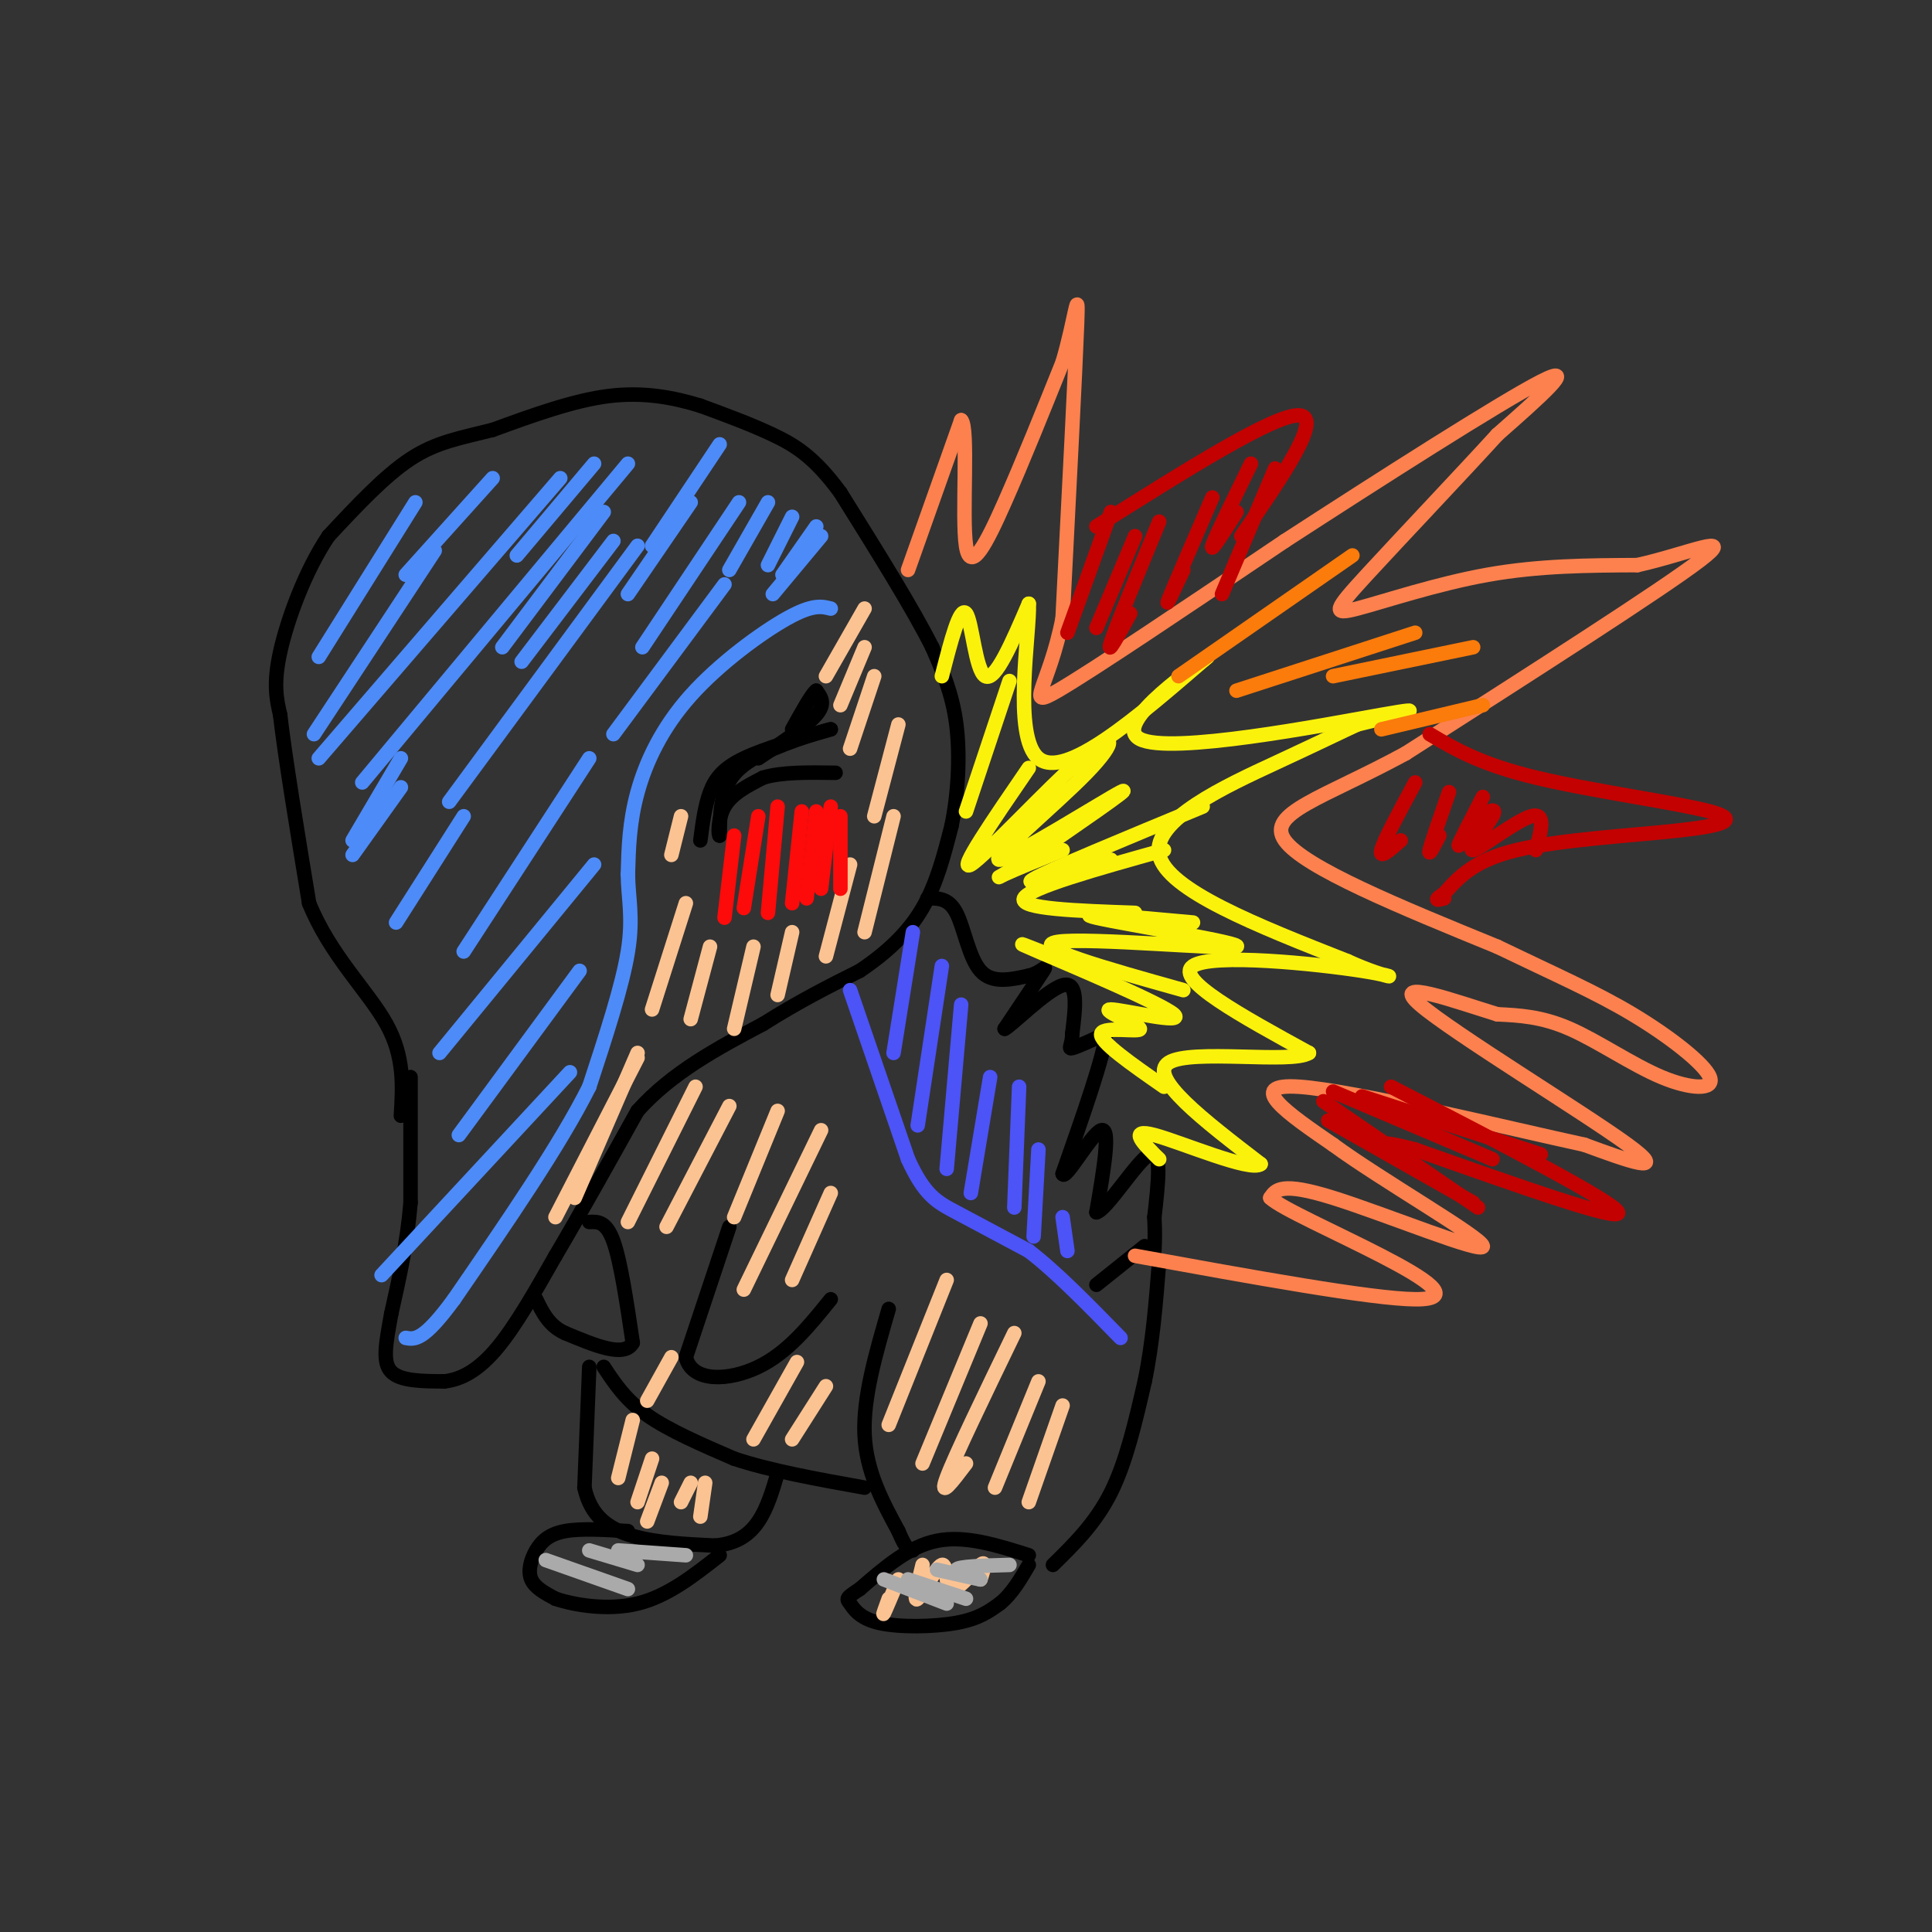 <svg viewBox='0 0 400 400' version='1.1' xmlns='http://www.w3.org/2000/svg' xmlns:xlink='http://www.w3.org/1999/xlink'><rect x="0" y="0" width="400" height="400" fill="#333333" stroke="none"/><g fill='none' stroke='#000000' stroke-width='3' stroke-linecap='round' stroke-linejoin='round'><path d='M85,223c0.000,0.000 0.000,26.000 0,26'/><path d='M85,249c-0.667,8.167 -2.333,15.583 -4,23'/><path d='M81,272c-1.111,6.156 -1.889,10.044 0,12c1.889,1.956 6.444,1.978 11,2'/><path d='M92,286c3.622,-0.400 7.178,-2.400 11,-7c3.822,-4.600 7.911,-11.800 12,-19'/><path d='M115,260c4.833,-8.167 10.917,-19.083 17,-30'/><path d='M132,230c7.167,-8.000 16.583,-13.000 26,-18'/><path d='M158,212c7.667,-4.833 13.833,-7.917 20,-11'/><path d='M178,201c5.733,-3.844 10.067,-7.956 13,-13c2.933,-5.044 4.467,-11.022 6,-17'/><path d='M197,171c1.378,-6.600 1.822,-14.600 1,-21c-0.822,-6.400 -2.911,-11.200 -5,-16'/><path d='M193,134c-4.000,-8.000 -11.500,-20.000 -19,-32'/><path d='M174,102c-5.400,-7.378 -9.400,-9.822 -14,-12c-4.600,-2.178 -9.800,-4.089 -15,-6'/><path d='M145,84c-5.489,-1.689 -11.711,-2.911 -19,-2c-7.289,0.911 -15.644,3.956 -24,7'/><path d='M102,89c-6.756,1.711 -11.644,2.489 -17,6c-5.356,3.511 -11.178,9.756 -17,16'/><path d='M68,111c-4.867,7.244 -8.533,17.356 -10,24c-1.467,6.644 -0.733,9.822 0,13'/><path d='M58,148c1.000,8.667 3.500,23.833 6,39'/><path d='M64,187c4.356,10.778 12.244,18.222 16,25c3.756,6.778 3.378,12.889 3,19'/><path d='M145,174c0.467,-3.578 0.933,-7.156 2,-10c1.067,-2.844 2.733,-4.956 7,-7c4.267,-2.044 11.133,-4.022 18,-6'/><path d='M172,151c0.083,-0.167 -8.708,2.417 -14,5c-5.292,2.583 -7.083,5.167 -8,8c-0.917,2.833 -0.958,5.917 -1,9'/><path d='M149,173c-0.289,0.333 -0.511,-3.333 1,-6c1.511,-2.667 4.756,-4.333 8,-6'/><path d='M158,161c3.833,-1.167 9.417,-1.083 15,-1'/><path d='M157,157c5.000,-3.333 10.000,-6.667 12,-9c2.000,-2.333 1.000,-3.667 0,-5'/><path d='M169,143c-0.833,0.500 -2.917,4.250 -5,8'/><path d='M122,253c1.750,-0.083 3.500,-0.167 5,4c1.500,4.167 2.750,12.583 4,21'/><path d='M131,278c-1.667,3.167 -7.833,0.583 -14,-2'/><path d='M117,276c-3.333,-1.500 -4.667,-4.250 -6,-7'/><path d='M151,254c0.000,0.000 -9.000,27.000 -9,27'/><path d='M142,281c1.267,5.267 8.933,4.933 15,2c6.067,-2.933 10.533,-8.467 15,-14'/><path d='M125,283c2.250,3.417 4.500,6.833 9,10c4.500,3.167 11.250,6.083 18,9'/><path d='M152,302c7.500,2.500 17.250,4.250 27,6'/><path d='M184,271c-2.667,9.167 -5.333,18.333 -5,26c0.333,7.667 3.667,13.833 7,20'/><path d='M186,317c1.667,4.000 2.333,4.000 3,4'/><path d='M213,322c-6.583,-2.083 -13.167,-4.167 -19,-3c-5.833,1.167 -10.917,5.583 -16,10'/><path d='M178,329c-3.065,1.997 -2.729,1.989 -2,3c0.729,1.011 1.850,3.041 6,4c4.150,0.959 11.329,0.845 16,0c4.671,-0.845 6.836,-2.423 9,-4'/><path d='M207,332c2.500,-2.000 4.250,-5.000 6,-8'/><path d='M122,283c0.000,0.000 -1.000,25.000 -1,25'/><path d='M121,308c1.311,6.022 5.089,8.578 10,10c4.911,1.422 10.956,1.711 17,2'/><path d='M148,320c4.467,-0.356 7.133,-2.244 9,-5c1.867,-2.756 2.933,-6.378 4,-10'/><path d='M130,317c-4.875,-0.298 -9.750,-0.595 -13,0c-3.250,0.595 -4.875,2.083 -6,4c-1.125,1.917 -1.750,4.262 -1,6c0.750,1.738 2.875,2.869 5,4'/><path d='M115,331c3.800,1.289 10.800,2.511 17,1c6.200,-1.511 11.600,-5.756 17,-10'/><path d='M218,324c4.417,-4.333 8.833,-8.667 12,-15c3.167,-6.333 5.083,-14.667 7,-23'/><path d='M237,286c1.667,-8.000 2.333,-16.500 3,-25'/><path d='M192,186c2.200,-0.044 4.400,-0.089 6,3c1.600,3.089 2.600,9.311 5,12c2.400,2.689 6.200,1.844 10,1'/><path d='M213,202c2.578,-0.600 4.022,-2.600 3,-1c-1.022,1.600 -4.511,6.800 -8,12'/><path d='M208,213c1.333,-0.578 8.667,-8.022 12,-9c3.333,-0.978 2.667,4.511 2,10'/><path d='M222,214c0.000,2.356 -1.000,3.244 0,3c1.000,-0.244 4.000,-1.622 7,-3'/><path d='M229,214c-0.333,4.333 -4.667,16.667 -9,29'/><path d='M220,243c0.422,1.756 5.978,-8.356 8,-9c2.022,-0.644 0.511,8.178 -1,17'/><path d='M227,251c2.244,-0.600 8.356,-10.600 11,-12c2.644,-1.400 1.822,5.800 1,13'/><path d='M239,252c0.167,3.333 0.083,5.167 0,7'/><path d='M237,258c0.000,0.000 -10.000,8.000 -10,8'/></g>
<g fill='none' stroke='#4C53F7' stroke-width='3' stroke-linecap='round' stroke-linejoin='round'><path d='M176,205c0.000,0.000 12.000,35.000 12,35'/><path d='M188,240c3.422,7.533 5.978,8.867 10,11c4.022,2.133 9.511,5.067 15,8'/><path d='M213,259c5.667,4.333 12.333,11.167 19,18'/><path d='M189,193c0.000,0.000 -4.000,25.000 -4,25'/><path d='M195,200c0.000,0.000 -5.000,33.000 -5,33'/><path d='M199,208c0.000,0.000 -3.000,34.000 -3,34'/><path d='M205,223c0.000,0.000 -4.000,24.000 -4,24'/><path d='M211,225c0.000,0.000 -1.000,25.000 -1,25'/><path d='M215,238c0.000,0.000 -1.000,18.000 -1,18'/><path d='M220,252c0.000,0.000 1.000,7.000 1,7'/></g>
<g fill='none' stroke='#FCC392' stroke-width='3' stroke-linecap='round' stroke-linejoin='round'><path d='M144,225c0.000,0.000 -14.000,28.000 -14,28'/><path d='M151,229c0.000,0.000 -13.000,25.000 -13,25'/><path d='M161,230c0.000,0.000 -9.000,22.000 -9,22'/><path d='M170,234c0.000,0.000 -16.000,33.000 -16,33'/><path d='M172,247c0.000,0.000 -8.000,18.000 -8,18'/><path d='M196,265c0.000,0.000 -12.000,30.000 -12,30'/><path d='M203,274c0.000,0.000 -12.000,29.000 -12,29'/><path d='M210,276c-6.167,12.750 -12.333,25.500 -14,30c-1.667,4.500 1.167,0.750 4,-3'/><path d='M215,286c0.000,0.000 -9.000,22.000 -9,22'/><path d='M220,291c0.000,0.000 -7.000,20.000 -7,20'/><path d='M171,287c0.000,0.000 -7.000,11.000 -7,11'/><path d='M165,282c0.000,0.000 -9.000,16.000 -9,16'/><path d='M139,281c0.000,0.000 -5.000,9.000 -5,9'/><path d='M131,294c0.000,0.000 -3.000,12.000 -3,12'/><path d='M135,302c0.000,0.000 -3.000,9.000 -3,9'/><path d='M137,307c0.000,0.000 -3.000,8.000 -3,8'/><path d='M143,307c0.000,0.000 -2.000,4.000 -2,4'/><path d='M146,307c0.000,0.000 -1.000,7.000 -1,7'/><path d='M186,327c-1.333,3.167 -2.667,6.333 -3,7c-0.333,0.667 0.333,-1.167 1,-3'/><path d='M191,324c-0.976,3.947 -1.952,7.895 -1,7c0.952,-0.895 3.833,-6.632 5,-7c1.167,-0.368 0.622,4.632 2,5c1.378,0.368 4.679,-3.895 6,-5c1.321,-1.105 0.660,0.947 0,3'/><path d='M141,169c0.000,0.000 -2.000,8.000 -2,8'/><path d='M142,187c0.000,0.000 -7.000,22.000 -7,22'/><path d='M147,196c0.000,0.000 -4.000,15.000 -4,15'/><path d='M156,196c0.000,0.000 -4.000,17.000 -4,17'/><path d='M164,193c0.000,0.000 -3.000,13.000 -3,13'/><path d='M176,179c0.000,0.000 -5.000,19.000 -5,19'/><path d='M185,169c0.000,0.000 -6.000,24.000 -6,24'/><path d='M186,150c0.000,0.000 -5.000,19.000 -5,19'/><path d='M181,140c0.000,0.000 -5.000,15.000 -5,15'/><path d='M179,134c0.000,0.000 -5.000,12.000 -5,12'/><path d='M179,126c0.000,0.000 -8.000,14.000 -8,14'/><path d='M132,219c0.000,0.000 -17.000,33.000 -17,33'/><path d='M132,218c0.000,0.000 -13.000,30.000 -13,30'/></g>
<g fill='none' stroke='#4D8BF9' stroke-width='3' stroke-linecap='round' stroke-linejoin='round'><path d='M86,104c0.000,0.000 -20.000,32.000 -20,32'/><path d='M90,114c0.000,0.000 -25.000,38.000 -25,38'/><path d='M116,99c0.000,0.000 -50.000,58.000 -50,58'/><path d='M130,96c0.000,0.000 -55.000,66.000 -55,66'/><path d='M132,113c0.000,0.000 -39.000,53.000 -39,53'/><path d='M172,126c-1.857,-0.470 -3.714,-0.940 -9,2c-5.286,2.940 -14.000,9.292 -20,16c-6.000,6.708 -9.286,13.774 -11,20c-1.714,6.226 -1.857,11.613 -2,17'/><path d='M130,181c0.044,4.956 1.156,8.844 0,16c-1.156,7.156 -4.578,17.578 -8,28'/><path d='M122,225c-6.000,12.000 -17.000,28.000 -28,44'/><path d='M94,269c-6.333,8.667 -8.167,8.333 -10,8'/><path d='M118,222c0.000,0.000 -39.000,42.000 -39,42'/><path d='M120,201c0.000,0.000 -25.000,34.000 -25,34'/><path d='M123,179c0.000,0.000 -32.000,39.000 -32,39'/><path d='M122,157c0.000,0.000 -26.000,40.000 -26,40'/><path d='M150,121c0.000,0.000 -23.000,31.000 -23,31'/><path d='M153,104c0.000,0.000 -20.000,30.000 -20,30'/><path d='M96,169c0.000,0.000 -14.000,22.000 -14,22'/><path d='M83,163c0.000,0.000 -10.000,14.000 -10,14'/><path d='M83,157c0.000,0.000 -10.000,17.000 -10,17'/><path d='M127,112c0.000,0.000 -19.000,25.000 -19,25'/><path d='M125,106c0.000,0.000 -21.000,28.000 -21,28'/><path d='M143,104c0.000,0.000 -13.000,19.000 -13,19'/><path d='M159,104c0.000,0.000 -8.000,14.000 -8,14'/><path d='M164,107c0.000,0.000 -5.000,10.000 -5,10'/><path d='M169,109c0.000,0.000 -7.000,10.000 -7,10'/><path d='M170,111c0.000,0.000 -10.000,12.000 -10,12'/><path d='M149,92c0.000,0.000 -14.000,21.000 -14,21'/><path d='M123,96c0.000,0.000 -16.000,19.000 -16,19'/><path d='M102,99c0.000,0.000 -18.000,20.000 -18,20'/></g>
<g fill='none' stroke='#FC814E' stroke-width='3' stroke-linecap='round' stroke-linejoin='round'><path d='M188,118c0.000,0.000 11.000,-31.000 11,-31'/><path d='M199,87c1.595,1.274 0.083,19.958 1,26c0.917,6.042 4.262,-0.560 8,-9c3.738,-8.440 7.869,-18.720 12,-29'/><path d='M220,75c2.667,-9.000 3.333,-17.000 3,-8c-0.333,9.000 -1.667,35.000 -3,61'/><path d='M220,128c-2.778,14.200 -8.222,19.200 -1,15c7.222,-4.200 27.111,-17.600 47,-31'/><path d='M266,112c19.489,-12.644 44.711,-28.756 53,-33c8.289,-4.244 -0.356,3.378 -9,11'/><path d='M310,90c-7.054,7.740 -20.190,21.590 -27,29c-6.810,7.410 -7.295,8.380 -2,7c5.295,-1.380 16.370,-5.108 27,-7c10.630,-1.892 20.815,-1.946 31,-2'/><path d='M339,117c10.422,-2.311 20.978,-7.089 13,-1c-7.978,6.089 -34.489,23.044 -61,40'/><path d='M291,156c-17.000,9.244 -29.000,12.356 -25,18c4.000,5.644 24.000,13.822 44,22'/><path d='M310,196c12.084,5.826 20.293,9.390 28,14c7.707,4.610 14.911,10.267 16,13c1.089,2.733 -3.938,2.544 -10,0c-6.062,-2.544 -13.161,-7.441 -19,-10c-5.839,-2.559 -10.420,-2.779 -15,-3'/><path d='M310,210c-8.607,-2.643 -22.625,-7.750 -16,-2c6.625,5.750 33.893,22.357 43,29c9.107,6.643 0.054,3.321 -9,0'/><path d='M328,237c-14.822,-3.200 -47.378,-11.200 -59,-12c-11.622,-0.800 -2.311,5.600 7,12'/><path d='M276,237c9.786,7.202 30.750,19.208 31,21c0.250,1.792 -20.214,-6.631 -31,-10c-10.786,-3.369 -11.893,-1.685 -13,0'/><path d='M263,248c2.083,2.071 13.792,7.250 23,12c9.208,4.750 15.917,9.071 7,9c-8.917,-0.071 -33.458,-4.536 -58,-9'/></g>
<g fill='none' stroke='#FBF20B' stroke-width='3' stroke-linecap='round' stroke-linejoin='round'><path d='M195,140c1.867,-7.267 3.733,-14.533 5,-13c1.267,1.533 1.933,11.867 4,13c2.067,1.133 5.533,-6.933 9,-15'/><path d='M213,125c0.289,5.711 -3.489,27.489 2,32c5.489,4.511 20.244,-8.244 35,-21'/><path d='M250,136c-0.786,0.917 -20.250,13.708 -14,17c6.250,3.292 38.214,-2.917 50,-5c11.786,-2.083 3.393,-0.042 -5,2'/><path d='M281,150c-2.726,1.250 -7.042,3.375 -17,8c-9.958,4.625 -25.560,11.750 -24,19c1.560,7.250 20.280,14.625 39,22'/><path d='M279,199c9.083,4.131 12.292,3.458 3,2c-9.292,-1.458 -31.083,-3.702 -35,-1c-3.917,2.702 10.042,10.351 24,18'/><path d='M271,218c-3.556,2.311 -24.444,-0.911 -29,2c-4.556,2.911 7.222,11.956 19,21'/><path d='M261,241c-1.978,1.711 -16.422,-4.511 -22,-6c-5.578,-1.489 -2.289,1.756 1,5'/></g>
<g fill='none' stroke='#C30101' stroke-width='3' stroke-linecap='round' stroke-linejoin='round'><path d='M227,109c18.500,-11.667 37.000,-23.333 42,-23c5.000,0.333 -3.500,12.667 -12,25'/><path d='M296,152c5.249,3.115 10.498,6.230 22,9c11.502,2.770 29.258,5.196 36,7c6.742,1.804 2.469,2.986 -7,4c-9.469,1.014 -24.134,1.861 -33,4c-8.866,2.139 -11.933,5.569 -15,9'/><path d='M299,185c-2.500,1.667 -1.250,1.333 0,1'/><path d='M288,225c23.083,11.917 46.167,23.833 47,26c0.833,2.167 -20.583,-5.417 -42,-13'/><path d='M293,238c-8.167,-2.167 -7.583,-1.083 -7,0'/><path d='M230,106c0.000,0.000 -9.000,25.000 -9,25'/><path d='M235,111c0.000,0.000 -8.000,19.000 -8,19'/><path d='M240,108c-4.500,10.917 -9.000,21.833 -10,25c-1.000,3.167 1.500,-1.417 4,-6'/><path d='M251,103c-4.000,9.250 -8.000,18.500 -9,21c-1.000,2.500 1.000,-1.750 3,-6'/><path d='M259,96c-3.750,7.667 -7.500,15.333 -8,17c-0.500,1.667 2.250,-2.667 5,-7'/><path d='M264,97c0.000,0.000 -11.000,26.000 -11,26'/><path d='M293,162c-3.250,6.000 -6.500,12.000 -7,14c-0.500,2.000 1.750,0.000 4,-2'/><path d='M300,164c-1.833,5.250 -3.667,10.500 -4,12c-0.333,1.500 0.833,-0.750 2,-3'/><path d='M307,165c-2.418,4.688 -4.835,9.375 -5,10c-0.165,0.625 1.923,-2.813 4,-5c2.077,-2.187 4.144,-3.122 3,-1c-1.144,2.122 -5.500,7.302 -4,7c1.500,-0.302 8.857,-6.086 12,-7c3.143,-0.914 2.071,3.043 1,7'/><path d='M276,226c0.000,0.000 33.000,14.000 33,14'/><path d='M282,227c0.000,0.000 37.000,12.000 37,12'/><path d='M275,232c0.000,0.000 30.000,17.000 30,17'/><path d='M274,228c0.000,0.000 32.000,22.000 32,22'/></g>
<g fill='none' stroke='#FBF20B' stroke-width='3' stroke-linecap='round' stroke-linejoin='round'><path d='M209,141c0.000,0.000 -9.000,27.000 -9,27'/><path d='M213,159c-7.438,10.853 -14.875,21.706 -12,20c2.875,-1.706 16.063,-15.971 23,-22c6.937,-6.029 7.622,-3.822 1,3c-6.622,6.822 -20.552,18.260 -18,18c2.552,-0.260 21.586,-12.217 25,-14c3.414,-1.783 -8.793,6.609 -21,15'/><path d='M211,179c-4.467,3.000 -5.133,3.000 -3,2c2.133,-1.000 7.067,-3.000 12,-5'/><path d='M249,167c-15.917,6.583 -31.833,13.167 -35,15c-3.167,1.833 6.417,-1.083 16,-4'/><path d='M241,176c-14.000,3.917 -28.000,7.833 -29,10c-1.000,2.167 11.000,2.583 23,3'/><path d='M247,191c-12.988,-1.190 -25.976,-2.381 -20,-1c5.976,1.381 30.917,5.333 29,6c-1.917,0.667 -30.690,-1.952 -37,-1c-6.310,0.952 9.845,5.476 26,10'/><path d='M218,198c-4.905,-1.960 -9.809,-3.921 -3,-1c6.809,2.921 25.333,10.722 28,13c2.667,2.278 -10.522,-0.967 -13,-1c-2.478,-0.033 5.756,3.145 6,4c0.244,0.855 -7.502,-0.613 -8,1c-0.498,1.613 6.251,6.306 13,11'/></g>
<g fill='none' stroke='#FD0A0A' stroke-width='3' stroke-linecap='round' stroke-linejoin='round'><path d='M152,173c0.000,0.000 -2.000,17.000 -2,17'/><path d='M157,169c0.000,0.000 -3.000,19.000 -3,19'/><path d='M161,167c0.000,0.000 -2.000,22.000 -2,22'/><path d='M166,168c0.000,0.000 -2.000,19.000 -2,19'/><path d='M169,168c0.000,0.000 -2.000,18.000 -2,18'/><path d='M172,167c0.000,0.000 -2.000,17.000 -2,17'/><path d='M174,169c0.000,0.000 0.000,15.000 0,15'/></g>
<g fill='none' stroke='#AAAAAA' stroke-width='3' stroke-linecap='round' stroke-linejoin='round'><path d='M113,323c0.000,0.000 17.000,6.000 17,6'/><path d='M122,321c0.000,0.000 10.000,3.000 10,3'/><path d='M128,321c0.000,0.000 14.000,1.000 14,1'/><path d='M183,327c0.000,0.000 13.000,5.000 13,5'/><path d='M188,327c0.000,0.000 12.000,4.000 12,4'/><path d='M194,325c4.600,1.044 9.200,2.089 9,2c-0.200,-0.089 -5.200,-1.311 -5,-2c0.200,-0.689 5.600,-0.844 11,-1'/></g>
<g fill='none' stroke='#FB7B0B' stroke-width='3' stroke-linecap='round' stroke-linejoin='round'><path d='M244,140c0.000,0.000 36.000,-25.000 36,-25'/><path d='M256,143c0.000,0.000 37.000,-12.000 37,-12'/><path d='M276,140c0.000,0.000 29.000,-6.000 29,-6'/><path d='M286,151c0.000,0.000 21.000,-5.000 21,-5'/></g>
</svg>